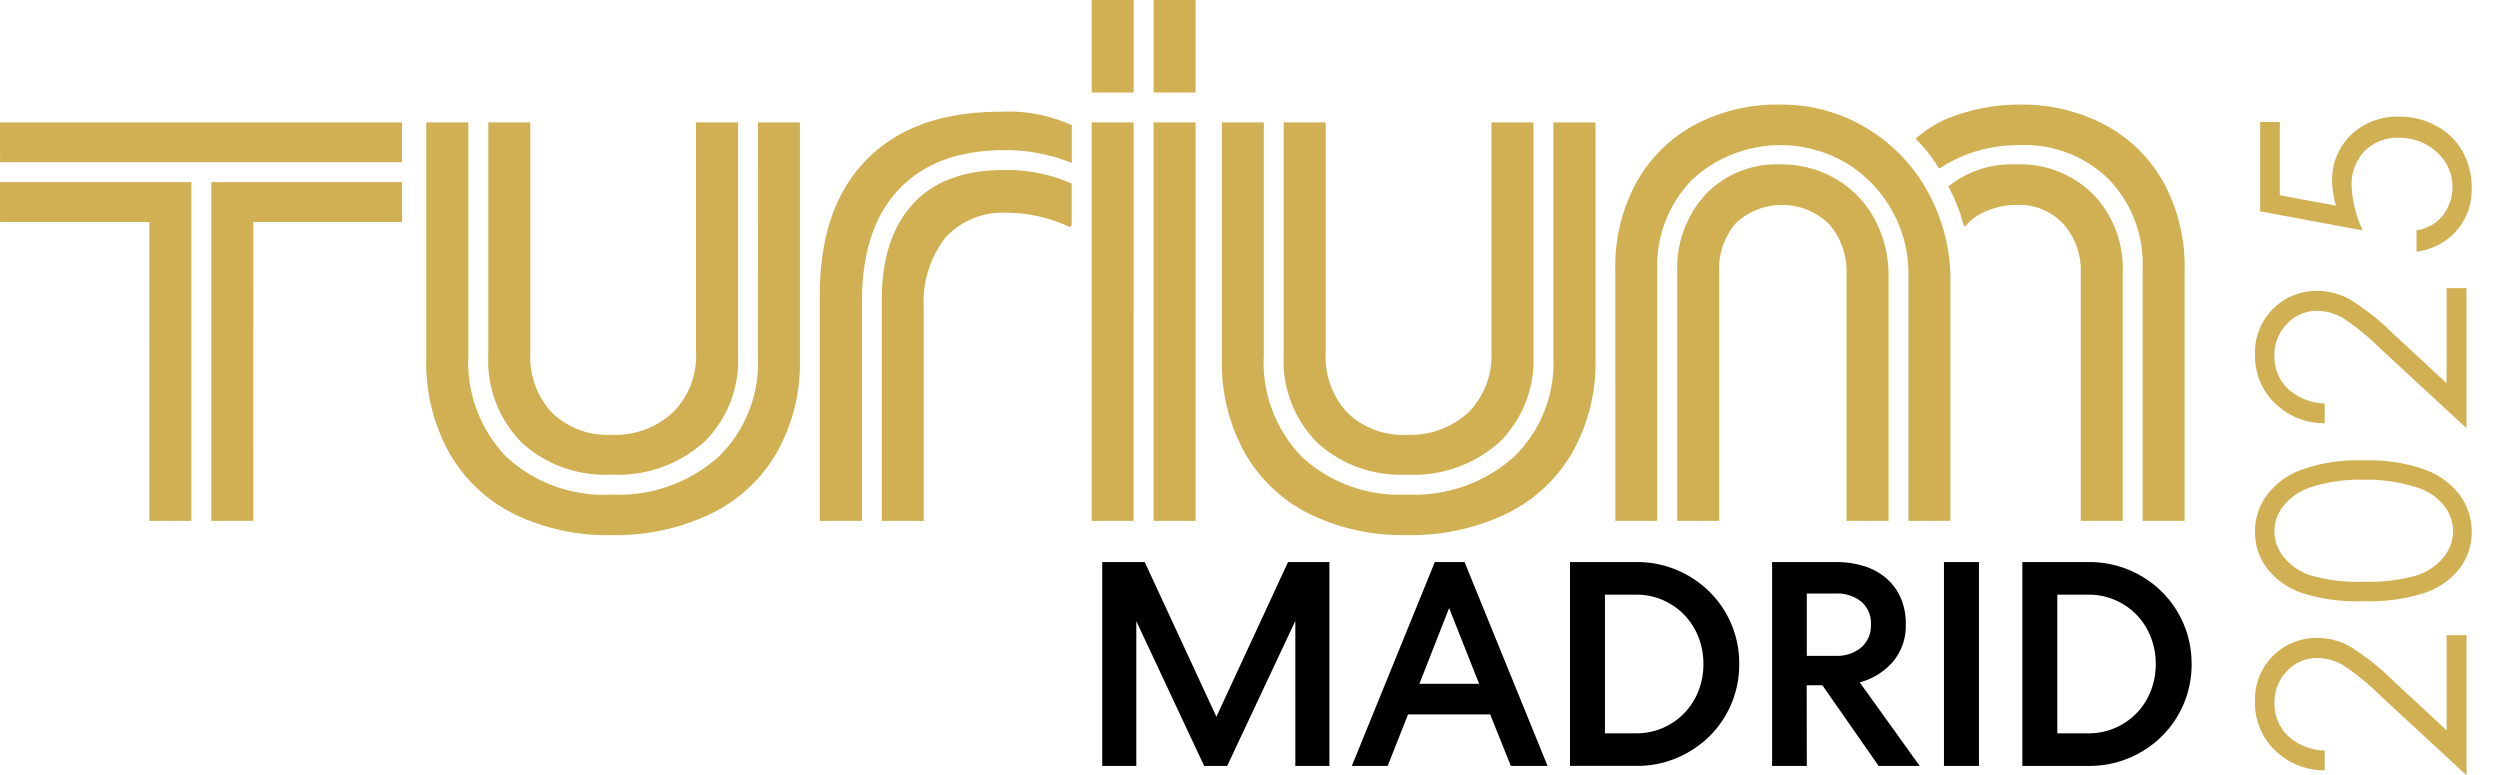 <svg id="Turium_MAD_2025" data-name="Turium MAD 2025" xmlns="http://www.w3.org/2000/svg" xmlns:xlink="http://www.w3.org/1999/xlink" width="200" height="62" viewBox="0 0 200 62">
  <defs>
    <clipPath id="clip-path">
      <rect id="Rectángulo_4875" data-name="Rectángulo 4875" width="200" height="62" fill="none"/>
    </clipPath>
  </defs>
  <g id="Turium_MAD_2025-2" data-name="Turium MAD 2025" clip-path="url(#clip-path)">
    <path id="TURIUM" d="M239.69,15.541a8.524,8.524,0,0,1,2.367,6.262V41.668H238.7V21.859a5.585,5.585,0,0,0-1.4-3.956,4.82,4.82,0,0,0-3.721-1.509,6.092,6.092,0,0,0-2.4.484,4.092,4.092,0,0,0-1.707,1.224h-.116a13.611,13.611,0,0,0-1.251-3.188,8.133,8.133,0,0,1,5.418-1.764,8.272,8.272,0,0,1,6.166,2.391m-20.575-1.224a8.637,8.637,0,0,0-4.438-1.165,7.873,7.873,0,0,0-5.979,2.389,8.718,8.718,0,0,0-2.275,6.26V41.668h3.356V21.8a5.583,5.583,0,0,1,1.34-3.956,5.393,5.393,0,0,1,7.452.086,5.763,5.763,0,0,1,1.394,4.042v19.7h3.362V22.087a9.351,9.351,0,0,0-1.115-4.555,8.131,8.131,0,0,0-3.1-3.215Zm26.249.342a11.614,11.614,0,0,0-4.671-4.639,14.137,14.137,0,0,0-6.885-1.651,15.283,15.283,0,0,0-4.731.741,9.3,9.3,0,0,0-3.584,1.994,11.789,11.789,0,0,1,1.877,2.389,11.428,11.428,0,0,1,6.438-1.88,9.577,9.577,0,0,1,7.135,2.733,9.718,9.718,0,0,1,2.708,7.173V41.67h3.361V21.519a14.029,14.029,0,0,0-1.652-6.86Zm-23.8-4.411a13.106,13.106,0,0,0-6.884-1.879,14.079,14.079,0,0,0-6.923,1.651,11.643,11.643,0,0,0-4.637,4.639,13.921,13.921,0,0,0-1.65,6.859V41.67h3.356V21.631a9.837,9.837,0,0,1,2.76-7.229,10.4,10.4,0,0,1,12.291-1.4,10.42,10.42,0,0,1,3.676,3.757,10.226,10.226,0,0,1,1.366,5.208v19.7h3.356V22.543a14.581,14.581,0,0,0-1.792-7.172,13.427,13.427,0,0,0-4.922-5.123M184.787,37.97a10.3,10.3,0,0,0,7.4-2.589,9.186,9.186,0,0,0,2.731-6.973V9.791h-3.36V28.179a6.408,6.408,0,0,1-1.843,4.81,6.811,6.811,0,0,1-4.933,1.795,6.357,6.357,0,0,1-4.748-1.765,6.571,6.571,0,0,1-1.736-4.839V9.791h-3.362V28.406a9.3,9.3,0,0,0,2.652,6.973A9.879,9.879,0,0,0,184.787,37.97Zm11.724-9.393a10.449,10.449,0,0,1-3.185,8,11.972,11.972,0,0,1-8.539,2.988,11.5,11.5,0,0,1-8.368-2.988,10.84,10.84,0,0,1-3.072-8.171V9.791h-3.356V28.747a14.726,14.726,0,0,0,1.821,7.458,12.212,12.212,0,0,0,5.153,4.892,16.929,16.929,0,0,0,7.823,1.708,17.576,17.576,0,0,0,7.97-1.708,12.3,12.3,0,0,0,5.268-4.892,14.6,14.6,0,0,0,1.855-7.458V9.791h-3.369ZM164.529,41.671h3.356V9.793h-3.356Zm-4.955,0h3.356V9.793h-3.355ZM145.29,16.31q-2.51,2.705-2.506,7.713V41.67h3.358V24.707a8.422,8.422,0,0,1,1.729-5.692,6.2,6.2,0,0,1,4.933-1.993,11.744,11.744,0,0,1,5,1.139l.171-.117V14.687a12.685,12.685,0,0,0-5.462-1.081q-4.738,0-7.233,2.7Zm-3.7-3.557q-3.772,3.814-3.764,10.873V41.671H141.2V24.136c0-3.909.979-6.907,2.958-8.995s4.793-3.131,8.476-3.131a14.3,14.3,0,0,1,5.354,1.026V10.02a12.177,12.177,0,0,0-5.7-1.08q-6.95,0-10.7,3.814ZM121.15,37.97a10.338,10.338,0,0,0,7.4-2.589,9.133,9.133,0,0,0,2.738-6.973V9.791h-3.363V28.179a6.361,6.361,0,0,1-1.849,4.81,6.763,6.763,0,0,1-4.919,1.795,6.365,6.365,0,0,1-4.755-1.765,6.571,6.571,0,0,1-1.736-4.839V9.791h-3.36V28.406a9.309,9.309,0,0,0,2.645,6.973,9.851,9.851,0,0,0,7.194,2.589Zm11.725-9.392a10.437,10.437,0,0,1-3.192,8,11.979,11.979,0,0,1-8.533,2.988,11.476,11.476,0,0,1-8.368-2.988,10.9,10.9,0,0,1-3.072-8.171V9.791h-3.368V28.747a14.742,14.742,0,0,0,1.832,7.458,12.163,12.163,0,0,0,5.149,4.893,16.948,16.948,0,0,0,7.828,1.708,17.587,17.587,0,0,0,7.965-1.708,12.235,12.235,0,0,0,5.268-4.893,14.581,14.581,0,0,0,1.851-7.458V9.791h-3.356ZM164.53,7.4h3.356V0H164.53Zm-4.955,0h3.356V0h-3.356ZM89.147,17.761h0V41.67H92.5l.006-23.909h11.9V14.573H89.147Zm-16.9-4.782H104.4V9.791H72.244Zm0,4.782H84.195l-.006,23.91h3.362v-27.1H72.242Z" transform="translate(-72.242 0)" fill="#d1b053"/>
    <path id="MADRID" d="M168.785,39.963V56.275h-2.726V44.67l-5.453,11.605h-1.84l-5.429-11.581V56.275H150.61V39.963h3.4l5.733,12.374,5.732-12.374Zm10.812,0,6.641,16.312H183.3l-1.655-4.125h-6.571l-1.63,4.125h-2.867l6.64-16.312ZM175.985,49.7h4.776l-2.4-6.059Zm25.585-1.583a8.051,8.051,0,0,1-2.4,5.8,8.3,8.3,0,0,1-2.609,1.724,8.123,8.123,0,0,1-3.193.629h-5.336V39.963h5.336a8.123,8.123,0,0,1,3.193.629,8.3,8.3,0,0,1,2.609,1.724,8.052,8.052,0,0,1,2.4,5.8m-2.866,0a5.8,5.8,0,0,0-.407-2.178,5.4,5.4,0,0,0-1.131-1.76,5.317,5.317,0,0,0-3.868-1.608h-2.47V53.664h2.47a5.292,5.292,0,0,0,5-3.368,5.8,5.8,0,0,0,.407-2.178m8.272,8.155H204.2V39.963h5.1a7.4,7.4,0,0,1,2.26.326,5.014,5.014,0,0,1,1.771.967,4.376,4.376,0,0,1,1.156,1.562,5.157,5.157,0,0,1,.407,2.109,4.44,4.44,0,0,1-1.026,3.006,5.355,5.355,0,0,1-2.657,1.654l4.8,6.688h-3.286l-4.5-6.455h-1.258Zm0-8.808h2.33a3.006,3.006,0,0,0,2.016-.664,2.3,2.3,0,0,0,.78-1.853,2.232,2.232,0,0,0-.78-1.828,3.082,3.082,0,0,0-2.016-.642h-2.33Zm13.771,8.808h-2.8V39.963h2.8Zm17.012-8.155a8.051,8.051,0,0,1-2.4,5.8,8.322,8.322,0,0,1-2.609,1.725,8.133,8.133,0,0,1-3.192.628H224.22V39.963h5.337a8.122,8.122,0,0,1,3.192.629,8.3,8.3,0,0,1,2.609,1.724,8.051,8.051,0,0,1,2.4,5.8m-2.866,0a5.794,5.794,0,0,0-.407-2.178,5.415,5.415,0,0,0-1.131-1.76,5.317,5.317,0,0,0-3.868-1.608h-2.47V53.664h2.47a5.317,5.317,0,0,0,3.868-1.608,5.415,5.415,0,0,0,1.131-1.76,5.794,5.794,0,0,0,.407-2.178" transform="translate(-62.432 5.002)"/>
    <path id="_2025" data-name="2025" d="M5.576,50.712v1.583a5.673,5.673,0,0,1-4.009-1.632A5.251,5.251,0,0,1,0,46.8,4.917,4.917,0,0,1,4.937,41.7a5.42,5.42,0,0,1,2.633.671A19.027,19.027,0,0,1,10.9,44.981l4.428,4.112V41.479h1.592V52.687l-6.813-6.3a20.354,20.354,0,0,0-3.049-2.5,4.1,4.1,0,0,0-2.093-.577,3.223,3.223,0,0,0-2.4,1.037,3.512,3.512,0,0,0-1.005,2.541,3.558,3.558,0,0,0,1.055,2.631,4.534,4.534,0,0,0,2.963,1.195m3.1-11.952a14.3,14.3,0,0,1-5.048-.7,5.867,5.867,0,0,1-2.705-1.98A4.793,4.793,0,0,1,0,33.217a4.895,4.895,0,0,1,.925-2.905A6.141,6.141,0,0,1,3.7,28.253,13.391,13.391,0,0,1,8.672,27.5a13.442,13.442,0,0,1,4.947.745A6.126,6.126,0,0,1,16.4,30.3a4.9,4.9,0,0,1,.937,2.917,4.768,4.768,0,0,1-.909,2.849,5.881,5.881,0,0,1-2.709,1.981,14.177,14.177,0,0,1-5.043.712M8.7,37.2a13.6,13.6,0,0,0,4.227-.5A4.5,4.5,0,0,0,15.1,35.225a3.256,3.256,0,0,0,.016-4.117,4.431,4.431,0,0,0-2.172-1.447A12.881,12.881,0,0,0,8.7,29.044a12.733,12.733,0,0,0-4.081.549,4.775,4.775,0,0,0-2.324,1.521,3.238,3.238,0,0,0,0,4.111A4.525,4.525,0,0,0,4.461,36.7a13.507,13.507,0,0,0,4.239.5M5.576,22.948v1.581A5.662,5.662,0,0,1,1.567,22.9,5.251,5.251,0,0,1,0,19.032a4.917,4.917,0,0,1,4.937-5.093,5.407,5.407,0,0,1,2.633.672A18.9,18.9,0,0,1,10.9,17.217l4.428,4.111V13.715h1.592V24.923L10.1,18.617a20.408,20.408,0,0,0-3.049-2.5,4.1,4.1,0,0,0-2.093-.579,3.224,3.224,0,0,0-2.4,1.039,3.509,3.509,0,0,0-1.005,2.54,3.564,3.564,0,0,0,1.055,2.632,4.541,4.541,0,0,0,2.963,1.195M.415.427H1.985V6.291l4.5.827a6.958,6.958,0,0,1-.316-1.94A4.954,4.954,0,0,1,7.679,1.463,5.327,5.327,0,0,1,11.544,0a6.057,6.057,0,0,1,2.984.752,5.248,5.248,0,0,1,2.081,2.036,5.943,5.943,0,0,1,.724,2.968A4.908,4.908,0,0,1,16.1,9.144a5.029,5.029,0,0,1-3.18,1.649V9.1a3.693,3.693,0,0,0,1.548-.645,3.285,3.285,0,0,0,.959-1.211A3.608,3.608,0,0,0,15.8,5.655a3.713,3.713,0,0,0-1.232-2.793,4.309,4.309,0,0,0-3.081-1.167A3.636,3.636,0,0,0,8.772,2.749,3.831,3.831,0,0,0,7.729,5.565,9.333,9.333,0,0,0,8.616,9.1L.415,7.573Z" transform="translate(180.4 9.333)" fill="#d1b054"/>
  </g>
</svg>
